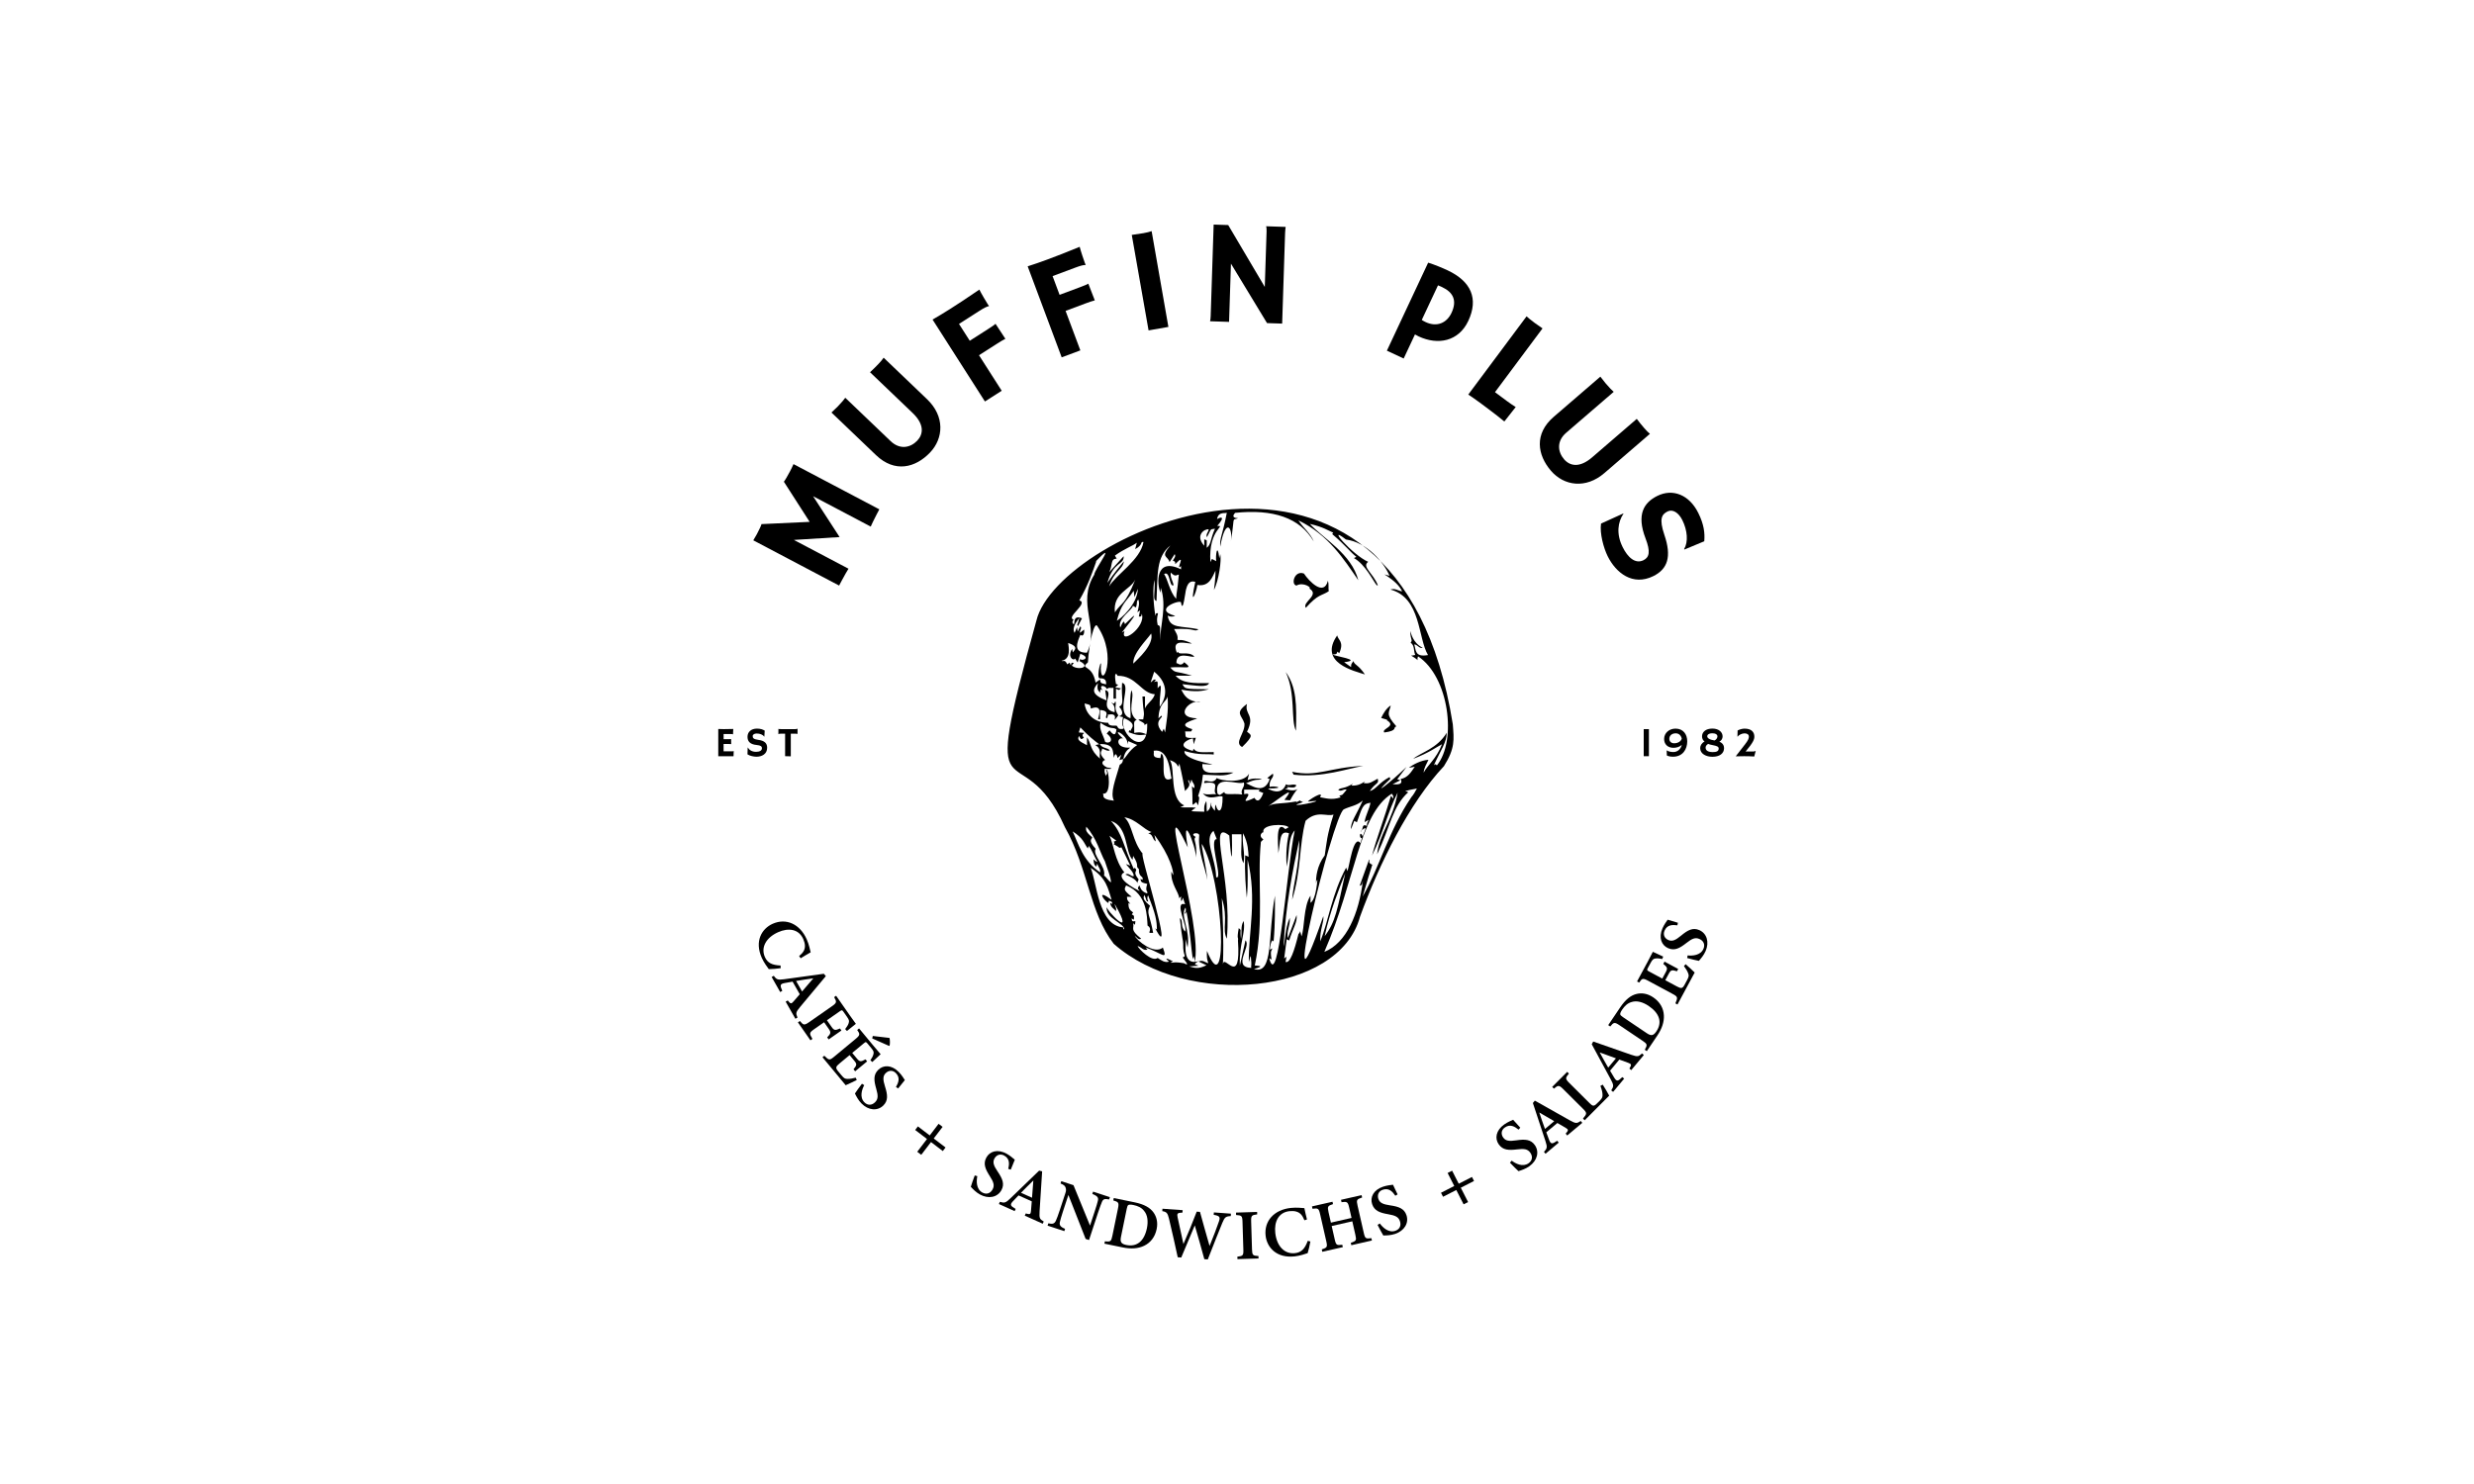 <?xml version="1.0" encoding="UTF-8"?>
<svg id="Calque_1" xmlns="http://www.w3.org/2000/svg" version="1.1" viewBox="0 0 300 180">
  <!-- Generator: Adobe Illustrator 30.1.0, SVG Export Plug-In . SVG Version: 2.1.1 Build 136)  -->
  <g>
    <path d="M91.346,65.537c.196-.315.332-.553.434-.748.313-.593.516-1.034.563-1.218l5.837-.273-3.126-4.869c.126-.143.503-.802.729-1.231.189-.359.288-.566.438-.906l10.408,5.487-.329.624c-.325.616-.639,1.288-.714,1.468l-6.991-3.685,3.219,4.957-5.547.346,6.624,3.492c-.107.164-.483.803-.808,1.419l-.329.624-10.408-5.487Z"/>
    <path d="M100.825,50.036c.427-.396.629-.594.745-.715.537-.561.761-.834.93-1.075l5.499,5.26c1.121,1.073,2.4.808,3.223-.053.737-.771.911-1.959-.561-3.367l-5.16-4.937c.428-.396.684-.651,1.031-1.014.305-.319.463-.522.62-.75l5.269,5.041c2.159,2.067,2.013,4.732.349,6.472-1.756,1.835-4.261,2.489-6.548.301l-5.396-5.163Z"/>
    <path d="M113.085,38.761c.554-.312,1.497-.883,2.121-1.282.936-.598,2.21-1.423,3.551-2.353.256.516.835,1.486,1.035,1.799.047.074.102.144.129.169v.032c-.321.089-.555.197-1.172.591l-2.46,1.572,1.306,2.043,2.17-1.387c.55-.351.828-.539.953-.671l1.195,1.821c-.309.155-.626.347-.945.552l-2.252,1.439,2.754,4.31-2.036,1.301-6.349-9.935Z"/>
    <path d="M124.617,32.303c.607-.189,1.649-.55,2.343-.809,1.04-.388,2.457-.927,3.963-1.556.143.558.505,1.628.634,1.975.031.083.07.162.09.192l-.007.031c-.332.02-.583.077-1.269.333l-2.733,1.021.848,2.271,2.412-.901c.611-.228.921-.354,1.071-.457l.787,2.03c-.334.088-.685.209-1.039.341l-2.503.935,1.79,4.789-2.263.845-4.125-11.041Z"/>
    <path d="M137.241,28.493c.578-.075.918-.126,1.412-.212.382-.067.82-.171.995-.247l2.033,11.618-2.404.423-2.037-11.582Z"/>
    <path d="M146.809,38.316l.36-11.077,1.764.057,4.436,7.507.219-6.756c.011-.318-.018-.531-.069-.603l2.381.077c-.024.185-.058.44-.069.775l-.355,10.954-1.834-.06-4.375-7.214-.229,7.065-2.302-.075c.041-.193.065-.369.074-.651Z"/>
    <path d="M173.18,31.859c.699.211,1.695.619,2.342.923,2.881,1.351,3.786,3.45,2.525,6.14-1.171,2.498-3.683,2.976-6.022,1.88-.128-.06-.284-.143-.444-.237l-1.37,2.922-2.035-.954,5.003-10.672ZM172.877,39.068c1.349.633,2.551.125,3.135-1.12.703-1.501.205-2.494-1.152-3.13-.16-.075-.323-.142-.486-.209l-1.968,4.198c.156.103.328.193.472.26Z"/>
    <path d="M185.114,38.369c.062.079.556.48.994.806.198.148.458.33.94.657l-5.764,7.735,1.464,1.091c.283.211.871.616,1.05.716,0,0-1.324,1.674-1.383,1.752-.503-.43-1.13-.919-2.289-1.783l-.672-.5c-.559-.416-1.244-.883-1.41-.985l7.07-9.489Z"/>
    <path d="M194.061,45.687c.353.464.531.683.64.81.506.588.756.838.98,1.029l-5.764,4.967c-1.175,1.013-1.034,2.311-.257,3.213.697.808,1.864,1.095,3.406-.235l5.41-4.663c.353.464.582.744.91,1.124.288.334.475.51.687.689l-5.523,4.76c-2.264,1.951-4.903,1.549-6.475-.274-1.657-1.923-2.068-4.479.33-6.546l5.656-4.875Z"/>
    <path d="M196.827,62.287l.039.02c-.687,1.019-.902,2.435-.1,4.056.622,1.258,1.538,2.075,2.526,1.585.72-.356.86-1.046.248-2.642-1.116-2.913-.21-4.345,1.434-5.159,1.858-.919,3.864-.149,4.967,2.081.685,1.384.806,2.426.719,3.424l-2.4,1-.043-.047c.52-.878.408-2.259-.21-3.509-.457-.925-1.178-1.366-1.794-1.061-.72.356-1.041.899-.395,2.824.92,2.675.396,4.164-1.335,5.02-2.499,1.236-4.536-.394-5.537-2.419-.493-.996-.978-2.774-.804-3.953l2.685-1.22Z"/>
  </g>
  <g id="UlP1xy">
    <g>
      <path d="M175.096,92.928c-4.224,4.487-7.819,11.776-10.183,18.272-2.526,9.43-20.901,11.182-29.861,3.276-2.94-3.782-3.094-9.135-5.919-14.142-5.435-12.139-10.597.663-3.455-25.064,2.524-10.598,43.762-29.592,50.49,12.579.142,1.858.302,2.9-1.072,5.079ZM136.216,92.057c-.158.045-.298.084-.473.133.067-.187.123-.344.234-.654-.236.206-.341.298-.468.409.012-.118-.236-.951-.432-.028-.168-.795.086-1.701-1.708-1.667.269.547.898.386,1.216.768-.37.155-.65-.202-1.005-.209.277.219-.6.365.431,1.37-.191.048-.753.404.224.913.339.002,1.156.241-.298.16.094.25-.136.099.17.913-.041-.307.313-.152.032-.773.297-.311.721,3.237-.448,2.839.338.088-.469.702,1.384.887-.484-.961.192-2.524.706-4.36.285-.135.398-.378.395-.687.247.094.603-.996,1.724-1.705-.399-.174-.736-.322-1.08-.472-.034.125-.056.204-.111.407.185-1.165-2.267-2.282-.537-.73-.766-.196-.967,1.23.865,1.11-.139.215-.608.277-.82,1.376ZM144.844,116.831c-.091-.219.178-.097-.104-.856-.034.135-.067.264-.099.393-.209-1.343-.295-3.351-.771-5.814-.039.093-.075.177-.124.295-.233-.246.177-.053.016-.775-.717.994.617,2.651.242,4.857-.084-.39-.168-.781-.252-1.171.194.273-.637,3.492,1.618,2.817q-.374.179-.473.379c.625.29.654.124-.689.264.648.177,1.079.36,2.091-.142-.319-.15-.604-.284-.962-.453.475-.223.767.072,1.156.216.019-.319-.202-.259-.135-1.503,2.687,6.678,1.982-8.629-.611-12.97-.109.287.491,2.466.655,4.365-.199-1.335-1.161-3.409-.989-5.326.129-.577-1.327-.35-.42.101-.395.364.208.521.041,2.507-.038-1.483-1.828-5.836-.999-1.236-4.288-8.927,1.995,9.619.81,14.052ZM168.593,94.472c-2.59,2.452.019.436,1.964-1.448-.404.536-.76,1.007-1.122,1.489.127.046.211.077.37.134-.307.154-.557.28-.956.48.034-.066,1.435.276,1.001-.639.864-.162,1.245-.818,1.707-1.485-.256.045-.437.076-.711.124.442-.366,1.464-.919,2.371-.967-.221.497-.544.955-.581,1.553.428-.868,1.507-1.61,2.226-3.443-.802.413-1.524,1.018-3.497,1.769.93-.783,2.908-1.227,4.063-3.16-.004,1.188-.709,2.071-1.552,3.923.065.052.077-.276.36.033,2.452-2.973,1.471-10.748-2.279-13.222-.288.608.446.659-.847-.096.185-.032.071.03.505-.074-.23-.5-.044-1.136-.56-1.49.292-.387-.01-.2-.052-1.415.11.19.253,1.412,1.521,2.039-.448.117-.617-.401-1.033-.412.229.636.016,1.591,1.672,1.288-1.24-2.056-.83-6.952-4.555-7.943.575-.207.963.178,1.42.216-.329-.66-.88-1.257-2.147-2.054.174.047.348.094.618.168-.74-1.701-2.753-4.055-5.289-4.402-2.508-1.953.766,1.86,2.697,2.709-.813.592.61,1.375,1.175,2.845-.097,0-.145,0-.139,0-.472-.585-1.383-2.521-2.765-3.303.096-.047.19-.092.3-.145-.733-.55-1.274-1.36-2.936-2.764.059-.075.097-.123.132-.168-.654-.275-1.185-.684-2.837-1.063,1.676,1.814,5.053,3.633,5.873,6.836-1.713-2.496-3.606-5.516-7.263-7.262.586.895,1.458,1.56,1.862,2.564-1.7-2.917-4.962-3.951-9.538-3.481.045.004-.693.586.365.656-.829.276-.369-.309-.885,2.851.286-1.69-.623-3.094-1.287.6-.077-1.092.272-1.339.806-4.141-.085.174-1.043-.204-1.185.795.317-.216,1.149-.481.021.823,1.17-.013-1.1.31-.832,4.397.103-.219.149-.316.185-.393.167.086.322.166.525.27-.113-.58.123-2.414.375-.344.053-.245.083-.385.111-.514.173.715-.173,3.184-.76,4.357-.015-.163.199-1.195.179-2.348-.358.715-.727,1.987-2.196,1.738-.138,1.004-.97,2.898-.252-.383-.311-.065-.843-.197-1.114.907-.064.075-.383,3.108-.615,1.601-.053-.408-3.555.862-.703,1.621-.297.113-.58.141-.912-.028.244,1.645,1.579,1.192,3.746,1.658-.608.386-.207-.167-2.969-.028.205.427.51.768.407,1.293.355.154.299-.194,1.745.445-.444.126-2.597-.742-1.812,1.149.053-.047.102-.091.151-.134.044.483,1.296-.137,1.957.578-.207.235-2.222-.792-2.168.824.103-.132.487.495.947-.132,1.279.99-.036.466-1.69.639.679.783.493.333,2.637,1.002h-1.991c.806.909,2.063.919,4.059.889-.224.587-1.576.296-3.24.135.363.545.047.593,3.222.618-.732.195-1.52.386-3.359.042.424.794.766,1.425,2.346,1.532-1.172-.535-3.468,1.846-.418,1.952-.313.204-2.71.702-.591,1.311-.182.376.043.266-.869.273.149.63-.307.87,1.305.774-.09.264-.161.474-.266.783-.036-.295-.06-.492-.087-.709-.198-.041-2.476.845-.018,1.517.044-.122.075-.206.094-.26.392.524.95.416,2.44.406v.294c-.786-.121-1.641.138-3.542-.426-.23,1.322,5.866,1.849,2.167,1.576-.109,1.561,1.64.939,3.789,1.032-1.121.551-1.925.289-3.717.264-.13.623.046.656-.589,2.592.258.117.056.56-.002,1.136-.065-.121-.129-.243-.217-.408-.715.594-.345.572-.522-1.912.135.122.186.169.256.232.18-.436-.237-.678-.299-1.02-.141.124-.032-.009-.137.484-.076-.163-.122-.26-.226-.482-.286.304.62.375-.442,1.356-.075-.483-.379-2.076-.677-3.331-.059.165-.089.25-.136.382-.111-.14-.195-.537-1.022-.796.703,1.018-.109,4.706,1.75,5.488-.175.083-.271.128-.483.229.694.049,1.28-.012,1.886.045-.677.526-.983.423,1.024.496-.032-.569-.036-.802.245-1.3.077.53-.009.772.073,1.278.483-.375.384-.626.514-1.082.131.228-.278.147.444.99.074-.361-.031-.414.101-.76.274,1.15.866,1.008.84-.949-.371-.28-1.592.593-2.391-.402.556.253,1.079.028,1.619.112-.628-.569.801-1.664-1.456-1.363-.078-.719,1.007.347,1.531-.616.37.327,3.213.741,3.908-.518-.058.246-.107.457-.185.793.603-.29,1.18-.21,1.76-.159-.648.245-.468-.134-1.944.528.435.092,2.158,1.546,2.867-.504-.136-.066-.226-.109-.291-.141.221-.172.434-.338.674-.524.236.496-.501.628-.385,1.606.455-.194,2.236.182-.2.193.1.112,1.633.984,2.177-.512.38.258.817-.115,1.265.114-.148.302-.265.329-1.154.214.047.05.095.1.142.15-.124.018-.249.036-.374.055,1.93.803,2.016-1.182.62,1.415-.252-.019-.431-.033-.685-.052,1.344-1.732.071-.691-1.95.751.72-.436,1.599-.227,3.432-.574-.375.375.727-.356.425-.054.116.047.199.081.346.141-.291.108-.533.198-.776.288-.195.313,4.347-.723,1.388-.344-.109-.092,2.05-1.472,1.453-.529.541.065,1.357.403,2.507.009-.058-.065-.103-.116-.174-.197.515-.159.256.02.898-.731-.373-.154-.678.337-1.032.003.471-.321.678-.069,1.784-.728-.071.082-.115.133-.189.219.157.02.889.088,1.66-.52-.079.092-.122.142-.18.21.7.197,1.185-.242,1.714-.518.205.661-.202.404-.95,1.488.652-.095,1.119-1.019,2.39-1.682.038.083.057.124.102.22ZM142.986,108.944c-.041-.759-1.03-1.687-.951-3.23.104.202.167.323.23.444.073-.348-.344-2.328-2.277-4.886.062.297.11.522.166.79-.443-.248-.323-.904-.919-.96.138-.065.236-.11.401-.187-.92-.259-1.886-1.583-3.297-1.782,1.026.913.912,2.853,2.262,4.462-.714-.974,4.053,13.948,1.484,9.003.072.054.118.089.203.153-.005-1.048-.149-1.895-1.071-4.153-.142.274-.103.506.033.747-.359.022-.12-.245-.595-.943.362.335-.564.345.8,1.464-.474.933-.029,1.034.377,3.288h-.421c-.156-.084.344-.51-.258-.889-.076-1.005.009-3.841-2.6-4.871-.198.459-.403.513.676,1.382h-.571c.044.419-.039.291.417.874-.104-.051-.171-.083-.243-.118,0,.601.109.826.571,1.148-.052.075-.105.149-.162.231.226.166.308.027.255.647-.092-.053-.156-.09-.279-.162.086.192-.089.429.461.336-.016.157-.029.285-.045.441-.093-.079-.143-.122-.224-.191.169.65-.475.715.974,1.876-.324.188-.468-.105-.778-.35.242.545,2.316,2.318,3.407,1.43.617,1.649-.082.697-2.098-.02.122.134.168.186.228.251-.496.212-.726-.327-1.203-.419.156.362,1.74,1.978,2.443,1.444.439.28.834.613,1.383.444-.307-.232-.705-.652.469-.028-.124.061-.216.106-.307.15.316.066.292-.147,1.64.072.408.22.652.339-.152-.701.561-.247.015-.029.056-1.666-.008-.521-.092-.219-.405-3.114.481.348-.012.85.609,1.635.473-.424-1.42-3.738.035-3.304-.104-.309-.177-.526-.269-.8-.039.24-.304.857-.217-.148-.106.096-.157.143-.235.212ZM152.898,102.113c-.466,4.603.421,9.576-.742,14.991.296.046,1.382.027-.101.432,2.418.753,1.663-4.135,2.546-8.896-.001,1.266.044,3.284-.163,5.553-.051-.046-.102-.093-.154-.14-.166.22-.269.608-.305,1.149.064-.038.127-.076.278-.165.021.342-.291.056-.063,1.345-.09-.045-.157-.079-.292-.146,1.145,4.209,2.097-10.698,3.097-15.511-.79.896-.617,2.329-.953,4.394-.101-.768-.127-2.443.258-4.049-1.212-.446-.989.964-1.315,2.559.158-.133-.538-4.437.877-3.06.14-.08.263-.15.393-.225-.418-.481-3.335-.388-3.055.611-.109-.064-.693.417,0,.852-.117.117-.203.203-.306.306ZM151.435,116.697c-.071-3.489,1.027-7.654-.148-12.451-.043,1.129.104,2.506-.095,4.658-.116-1.197-.283-2.991-.198-5.158.183.077.294.123.415.174-.053-.64-.029-1.589-.665-2.854-.186,1.292.301,2.445.044,3.639-.473-.867-.171-1.744-.25-3.509h-1.156c.035,1.385.061,5.192-.316.149-2.701-2.155.369,5.121-.299,12.51-.627-1.223.216-2.306-.606-4.919.089,1.992.256,4.974.133,8.03.12-1.377,2.223,2.962,1.821-2.893.09-.461-.174-.014.097-1.501.398.365.111-.004.273,1.312.156-.712-.103-1.477.316-2.177.287,1.365-.56,2.747-.454,5.408.227-1.019.454-2.037.681-3.056.749.73-1.679,3.249.697,3.341-.049-.466.095.012-.052-1.426-.16.223-.006,0-.239.721ZM162.959,98.166c-1.349.592-8.302,29.702-2.492,12.954.107.765-.433,1.558-.372,3.064.992-2.41,1.403-5.758,3.14-8.949.051.144.081.228.15.421.221-.4.72-4.545,1.593-3.391.076-.29.124-.473.17-.649-.321.263-.337-1.114.126-.115-.115-.195.924-1.772-.303-.652.395.007.062-1.065.775-.662.08-.189-.139-.061.223-.749-.235.132-.329.185-.502.282.117-.856.586-1.549.716-2.353-.994.124-1.022.681-1.642,2.365-.139-.07-.231-.116-.324-.163-.134.346-.261.676-.388,1.006-.099-.828.674-1.786,1.423-3.478-.738.649-1.573.704-2.293,1.068ZM158.317,99.558c-.79,2.864-.509,6.041-1.631,9.576.105-1.819.901-4.202.854-7.228-.797,3.69-1.657,8.035-1.894,12.879.216-.615.151-2.096.75-3.458.091.9-.421,1.629-.224,2.456.364-.964.709-1.879,1.054-2.794.121.875-.447,1.591-.897,3.092-.133-.068-.223-.114-.304-.155-.101.779-.2,1.539-.303,2.336.093-.076.142-.115.275-.223-.046.272-.076.454-.107.638.532.198,1.041-1.248,1.585-3.472.017.017.034.034.051.05.038-.084.077-.168.14-.308.056.23.088.365.152.629.387-.96.234-3.685,1.095-4.933v.868c.43-.262.697-1.291.837-2.769-.154.09-.046-.01-.171.396-.005-.711.08-2.071,1.059-3.385.252-1.603.227-2.301,1.066-4.955-.795.298-1.988-.564-3.385.758ZM165.231,108.758c2.034-3.514,3.214-8.106,5.878-12.013.118-.214.187-.121.706-1.106-.519.13-.561.072-1.414.32.192.068.276.098.37.13-1.936,1.75-2.131,4.084-3.78,7.536.241-2.489,1.953-4.214,2.49-7.487-1.185,2.29-1.678,4.721-3.108,7.637.542-2.091,1.485-4.496,2.302-7.251.125.162.204.264.282.367-.066-.354.127-.198-.189-.621-3.987,2.474-4.4,10.535-8.179,19.189,2.716-1.085,4.183-4.682,4.681-8.62-.105.237-.019.525-.397.6.378-1.05.74-2.058,1.147-3.189.157.143-.25.376.387.635-.284.854-.561,1.78-1.174,3.871ZM138.63,87.257c.19-1.054.028-.426-.097-2.778h.311v1.438c.28-.655,1.002-.987,1.188-1.708-1.628-.098-2.26-2.283-4.504-2.237-.172-.384-.47-.446-.203.991.132.044.212.07.268.089-.101.095-.2.189-.355.335.288.045.474.074.698.109-.218.134-.133.319-.611.041v1.207h-.301v-1.316c-.301.056-.583-.101-.791.154-.184-.452-1.073-.616-.549.144-.088-.049-.152-.085-.228-.128-.029.162-.052.296-.083.472-.003-.269-.448-.192-.234-1.209-.681.761-.857,1.379,1.052,2.106-.066-.482-.116-.855-.172-1.262,1.208.229-.923,2.228,1.143,2.687-.027-.122.158-.768-.399-1.169.056-.08.321.394.475-.16.24.274-.275.742.373,1.708-1.116,1.423.461-.513-1.334-.059.095.095.13.13.075.075-.037.112-.073.222-.11.331-.482-.057.603-.891-.851-1.002v1.134c-.101-.005-.149-.008-.243-.012.033-.298.729-1.887-.869-1.292-.126-.401.13-.416-.761-.623.062.809.752,2.333,2.868,2.35.047.304.304.369,1.02.347.215.219.099.493.835.378.083-.378-.314-.126-.061-1.416-.143-.031-.286-.062-.513-.111.307-.016.739-.355.04-1.162.685-.317.223-.956.357-2.879,1.235.251-.921,3.687,1.016,4.286.089-.655-.177-2.046.101-3.39.513.766-.655,2.645.657,3.603-.478.139-.257.464-.3,1.569.325-.041.717-.195,1.512.187-1.125.165-1.331.024-2.197-.275.035-.072.083-.171.123-.253.107.078.152.111.235.172-.486-.211,1.11-.754-.913-1.625-.813,1.874,2.968,5.103,2.81.65-.175.1-.268.154-.386.221.463-.353-1.606-.771-.094-.72ZM133.34,82.277c-.472-.093.348-3.094.14-1.182.065,2.646,2.078-1.448-.396-5.124-.383-.771-1.034,2.088-1.161,4.358-1.048.931.528.155.93,2.475.223-.162.367-.266.534-.387.129.355-.097.437.743.589-.033-.14.149-.788-.792-.729ZM131.46,76.366c.038.175.018.968-.453.639-.33.781-1.004,2.181.794,2.163,1.573-3.078-1.292-5.916.889-9.463.007-.625,2.991-4.54.059-1.49.068-.058.118-.1.204-.173-.443,1.251-1.005,2.945-2.078,4.782,1.196.32-1.694,2.076-.693,2.319-.103.169-.245.331-.003.573.228.084-.188-1.199,1.023-.719-.164.32,0,0-.492.958-.17-.302-.051,0,.172-1.001-.167.259-.993,1.122-.575,1.811.104-.244.187-.44.292-.689.028.195.048.33.078.534.129-.255.226-.446.323-.638.258.245-.123.457-.033.78.182-.144.323-.254.493-.389ZM138.107,105.416c-.512-.45.154-.257-.701-1.6-.022.144-.043.279-.072.469-.935-.969-.494-4.025-2.624-4.715,1.39,1.471,1.556,3.184,2.762,5.814.034-.034.068-.068.124-.124.553.477-.423.276.483,1.421-.569,1.039.7.32-1.616-.609.438-.245.653.259,1.005.206.065-.384-.425-.859-.944-1.474.144.051.257.092.534.191-.395-.808-.713-1.519-1.07-2.218-.396.119-.045.083-.94-.384-.027-.049.244-.063-.011-.295.1-.04.184-.074.329-.132-.257-.186-.484-.349-.824-.595.53,1.147.628,2.97,1.799,4.446-.846.382-.058,1.329,1.822,2.251.07-.169-.422-.159-.006-.665.119.124.104.697.94.965.179-.29-.312-.158.021-1.156-.707-.156-.806-.233-.806-.617.063.04.125.08.22.14.209-.535-.484-.227-.427-1.316ZM136.231,112.703c.031.002.062.004.093.005-.026-.782-2.316-1.283-2.121-2.737-.182.319,3.642,4.346.972-.318.01.319.328.587.078.879.006-.277-.574-.371-.627-1.017.085.05.15.087.24.139-.034-.247.099-.235-.394-.408-.029.105-.05.182-.078.288-.644-.406-1.444-1.759.404-.386-.452-1.391-.607-2.628-2.543-3.882.736,1.676.92,6.993,3.931,7.215.018.089.032.155.046.222ZM143.211,68.664c-.783.717.797-1.808-.69-.25-.076.011.139-.344-.293-.379.067-.287.418-.494.214-.823-.193.301-.377.588-.623.972-.19-.783-1.183-.548.105-2.02-1.75,1.38-1.527,3.477-1.687,6.733-.519-.203-.132-.843-.244-2.562-.227.934-.152,2.742.104,4.341.099-.025-.096-.347.325-.292-.15.663-.154.825-.039,1.433.397.078.264.26.305,1.859-.01-1.817.826-4.144.076-6.365-.016.195-.031.377-.047.574-.445-1.061-.661-4.362,2.496-2.829v-.394ZM134.496,71.129c.839-1.444,3.777-3.182,4.165-5.387-.453-.076.023.311-1.008.866.071-.282.124-.492.197-.781-.514.407-1.473.71-2.655,1.563.053.092.107.185.216.374-.79.012-.458.743-.904,1.636.593-.655,1.171-1.295,1.75-1.935.057,1.106-1.244.616-1.975,3.229.35-.499.666-1,2-2.613-.094.98-1.22,1.201-1.786,3.049ZM137.379,73.474c-.099.563-1.881,1.515-1.539,2.636.157-.236.185-.55.461-.722.042.121.072.206.111.317,1.587-1.585,1.522-1.366-.378,1.016.138-.074.204-.109.32-.172-.597,1.782,2.616-.46,2.108-2.072-.118.029.138.336-.37.31.052-.249.099-.475.157-.751-.122.083-.182.124-.327.222.132-.56.292-1.022.124-1.516-.304.171-.076.294-.303.943-.174-.102-.271-.158-.365-.212ZM150.817,94.906c-.8.38-3.627-1.11-3.188,1.351.32.198.128.294.834-.198.026.461.911.143,2.171.307-.3-.598.416-.927.183-1.46ZM130.07,100.846c.695,1.468,1.213,3.562,3.333,4.968.094-.416-.264-.646-.335-1.059-.069.171-.103.254-.149.369-.079-.162-.277-.093-.318-.899.127.105.205.249.473.323-.4-.702-.612-1.365-1.051-1.946-.05.135-.081.219-.115.311-.457-.603-.521-1.246-1.837-2.067ZM133.984,104.47c-.578-1.026-.989-2.797-2.266-4.198-.001.257-.24.52.722,1.278.01.25-.583.321.423,1.404-.441.768,1.288,2.134,1.014,3.252.326.207.471.6.851.824-.065-.802-.39-1.444-.744-2.56ZM160.63,113.553c1.317-1.721,1.534-3.231,2.494-7.629-.795,2.036-1.816,4.504-2.494,7.629ZM140.82,86.814c.429.156-1.103.598.097,1.957.063-.119.125-.238.204-.388.056.163.086.248.158.456.139-1.183.443-2.43.303-4.373-.123.701-1.049.724-1.103,2.665.138-.128.239-.222.34-.317ZM131.001,79.306c-.107.349-.197.642-.321,1.048-.143-.222-.217-.336-.309-.478-.226.359-.989-.243-.36-1.168.041.227.064.358.109.606-.392-.203,1.172-.736-.594-1.324.056.473.396,1.938-.79,2.157.162.17.371-.262.678.432.128-.092.202-.145.283-.203.041.089.087.186.138.297.09.021-.048-.406.368-.255-.064.086-.116.157-.23.31.628.607,2.493.248.935-.543.032-.118.05-.183.079-.287.109.369,1.419-.103.016-.591ZM142.057,94.436c-.179-.779-.291-3.705-2.162-3.377.113.369-.32.854.81.891.036-.192.062-.325.101-.534.756.294-.391,3.805,1.251,3.02ZM135.431,75.29c.417-.207,2.495-1.945,2.553-3.887-.137.334-.255.623-.418,1.021-.036-.306-.058-.499-.089-.765-.997,1.421-1.498,1.521-2.046,3.63ZM131.003,88.229c-.068.226-.123.41-.184.613.186.015.369.03.612.05.048.157-.396.108.007.612-.231.041-.297.404-.58-.232-.27.415-.07.611.951,1.12v-.965c.545.742.3,1.545,1.617,2.614-.263-.345.324-1.12-.609-1.67.165-.035.307-.065.473-.1-.627-.471-1.205-.91-2.288-2.042ZM141.158,69.626c.466.684.653,2.103,1.461,3.007.056-1.038.116-.592.328-2.936-.369.044-.392.324-.986-.253-.077.611.268,1.038.35,1.536-.554.308-.38-1.806-1.153-1.354ZM135.192,74.275c.838-1.278,1.172-.745,2.479-3.976-.622,1.273-2.731,1.591-2.479,3.976ZM139.532,82.761c.278-.134.335-.463.632-.29-.058.065-.104.117-.224.251.556-.17.431-.074.434.761.737-1.018.195.677.251,2.254.801-1.052,1.188-2.776-.666-4.264-.142.428-.266.802-.428,1.288ZM153.194,96.187c-.195-.078-.385-.153-.571-.228.055-.075.087-.119.133-.183h-1.887v.547c1.594-.377-1.257,1.616,1.25.452.158.277.549.773,1.075-.587ZM139.593,76.84c-.526.768-2.26,2.418-2.168,3.651.574-.581,2.541-2.295,2.168-3.651ZM147.473,106.406c.051.005.102.01.153.015.493-.375-1.054-4.703-.08-4.64-.167-.422-.29-.734-.397-1.005-1.225,1.003.278,3.353.324,5.63ZM133.447,87.674c-.194.871.367,1.498.557,2.288.423.339,1.273-.158.196-.989.137-.153.241-.268.343-.382.284.348.742.91.839-.126-.516-.355-.561.142-1.934-.791ZM146.355,65.163c-.17-.375.176-.599.213-.958-.443-.093-1.72.687-.539,1.989v-.773c.437.181.277-.088.298,1.021.544-.377.424-1.031,1.001-2.313-.619.126-.358-.15-.973,1.034Z"/>
      <path d="M161.125,71.715c-.947.609-1.251.307-2.78,2.009-.48-.707,1.78-1.558.402-2.356.442,0-.681-.842-1.536-.342-.721-.13-.238-1.899.91-1.456.597.91,2.417,2.828,2.905.862.134.473.029.854.099,1.282Z"/>
      <path d="M162.183,79.038c-.131.221.038.321-.579.348.049.184,3.759.671,1.388.934.25.177.5.354.824.583.095-.186-.13-.153.287-.713.264.593.524.338,1.412,1.617-1.342-.431-5.668-1.434-3.365-4.733.121.591.87.768.246,2.157-.096-.088-.148-.135-.212-.194Z"/>
      <path d="M150.619,90.608c-1.022-.536.393-1.671.284-2.852-.311-1.028-1.232-1.24.31-2.372-.338,1.301,1.029,1.281.004,3.367.459.397.922.383-.597,1.858Z"/>
      <path d="M156.864,93.962c-.062-.121-.119-.234-.181-.354,3.035.669,4.489-.526,8.632-.709-1.82.294-4.986,1.466-8.452,1.064Z"/>
      <path d="M157.145,88.64c-.659-1.374.013-4.423-1.238-7.122,1.312,1.79,1.338,3.994,1.238,7.122Z"/>
      <path d="M169.329,88.111c-.482.072.273.507-1.471.735-.395-.481,1.572-.733.303-1.489.022-.016.044-.033.067-.049-.235-.071-.469-.142-.749-.226.303-.606.587-1.121,1.168-1.524-.174.926-.707.968.683,2.553Z"/>
    </g>
  </g>
  <g>
    <path d="M94.67,117.435c-.44.062-1.124.12-1.446.115-.143-.193-.58-.765-.849-1.367-.912-2.05.015-3.554,1.32-4.135,1.633-.727,3.3.022,4.128,1.881.305.687.41,1.349.48,1.582-.351.2-.874.5-1.214.721l-.186-.268c.515-.425.721-.782.703-1.271-.002-.234-.095-.551-.204-.796-.537-1.205-1.773-1.394-3.041-.83-1.479.659-2.123,1.858-1.609,3.014.319.716.866.984,1.898,1.028l.02.326Z"/>
    <path d="M95.27,121.496l.255-.145c.339.444.431.419.683.136.203-.226.481-.558.77-.893l-.868-1.527c-.326.058-.677.114-.986.176-.573.113-.545.301-.262.94l-.255.145-1.037-1.822.256-.145c.33.441.462.526,1.259.416l4.815-.664.242.286c-1.033,1.223-2.111,2.52-3.112,3.731-.535.657-.552.756-.324,1.297l-.256.145-1.18-2.075ZM98.626,118.665c-.71.103-1.408.199-2.09.32l.725,1.274,1.365-1.594Z"/>
    <path d="M102.487,124.818c.195-.245.36-.501.423-.714.086-.275.056-.399-.196-.761l-.429-.614c-.16-.23-.195-.244-.425-.083l-1.585,1.106.562.805c.315.453.45.433,1.023.192l.172.246-1.549,1.081-.177-.253c.431-.425.489-.594.188-1.026l-.562-.805-1.168.816c-.643.448-.649.531-.247,1.208l-.242.168-1.518-2.175.241-.168c.434.521.524.554,1.165.107l2.691-1.878c.63-.44.63-.539.293-1.123l.241-.168,1.647,2.36c.434.622.662.934.75,1.045-.164.124-.713.557-1.081.867l-.218-.231Z"/>
    <path d="M103.894,130.994c-.208.112-1.102.541-1.346.638l-2.813-3.394.222-.184c.564.567.642.574,1.199.113l2.586-2.143c.578-.479.551-.588.203-1.095l.227-.187,1.765,2.129c.561.677.769.915.85.998-.132.12-.638.592-1.01.946l-.232-.212c.178-.249.324-.535.369-.739.069-.252.02-.398-.281-.76l-.419-.505c-.197-.238-.231-.247-.446-.069l-1.426,1.183.569.686c.347.419.493.391,1.039.096l.2.242-1.452,1.204-.2-.242c.407-.507.438-.623.09-1.043l-.563-.679-1.214,1.006c-.464.384-.519.532-.206.924l.436.526c.32.386.445.432.746.431.302.008.672-.069.975-.147l.134.279ZM105.836,125.657l2.026.237c.06.194.072.724.014.929l-.063.041-2.048-.909.071-.299Z"/>
    <path d="M108.646,131.849c.287-.511.553-1.111-.01-1.687-.395-.404-.891-.333-1.231-.001-.372.364-.342.813-.09,1.615.329,1.034.398,1.725-.208,2.318-.705.689-1.806.605-2.645-.253-.38-.389-.61-.835-.792-1.204.113-.192.588-.842.853-1.185l.274.172c-.279.515-.594,1.453.015,2.074.393.403.896.391,1.295,0,.402-.393.377-.827.145-1.638-.284-.991-.372-1.693.25-2.301.617-.604,1.617-.618,2.489.274.391.4.621.822.731.976-.204.248-.464.575-.811,1.012l-.265-.173Z"/>
    <path d="M112.895,138.524l-1.183,1.549-.486-.371,1.183-1.549-1.434-1.094.331-.434,1.434,1.095,1.075-1.409.486.371-1.075,1.408,1.431,1.093-.331.434-1.431-1.093Z"/>
    <path d="M122.262,141.778c.129-.571.213-1.222-.491-1.613-.493-.274-.949-.064-1.179.35-.253.455-.096.877.375,1.572.609.897.872,1.539.461,2.28-.478.861-1.558,1.095-2.606.512-.475-.264-.823-.626-1.102-.927.054-.216.324-.974.479-1.379l.311.088c-.12.573-.154,1.56.606,1.983.492.273.969.119,1.241-.369.273-.491.126-.9-.328-1.61-.554-.868-.839-1.516-.416-2.275.419-.754,1.372-1.053,2.463-.447.489.272.828.61.979.727-.125.295-.281.683-.489,1.2l-.303-.09Z"/>
    <path d="M124.265,147.451l.121-.268c.535.159.595.084.631-.292.031-.302.06-.734.095-1.176l-1.602-.72c-.229.239-.479.491-.693.724-.396.429-.262.565.343.914l-.121.268-1.911-.86.12-.268c.528.161.684.152,1.263-.408l3.496-3.376.364.088c-.112,1.596-.218,3.28-.311,4.848-.045.845,0,.936.503,1.238l-.121.268-2.177-.98ZM125.306,143.185c-.512.502-1.018.992-1.498,1.491l1.337.601.161-2.092Z"/>
    <path d="M134.496,145.486c-.532-.106-.727-.06-.875.305-.118.295-.239.592-.482,1.326l-1.083,3.291-.41-.135-2.092-5.332-.636,1.933c-.239.727-.331,1.072-.388,1.318-.099.392.031.619.623.857l-.092.28-2.031-.668.092-.28c.498.118.742.062.915-.318.123-.275.246-.593.486-1.322l.66-2.006c.085-.258.122-.427.035-.681-.083-.256-.262-.351-.617-.508l.092-.279,1.478.486,2.007,4.902.55-1.672c.242-.735.33-1.039.399-1.332.094-.369-.008-.572-.67-.835l.092-.28,2.037.67-.092.28Z"/>
    <path d="M137.585,145.834c1.128.232,1.866.626,2.301,1.245.345.491.545,1.153.372,1.998-.202.985-.769,1.671-1.526,2.03-.734.349-1.594.402-2.592.197l-2.218-.456.059-.288c.689.082.765.024.909-.68l.676-3.291c.148-.721.063-.797-.567-.986l.06-.288,2.526.519ZM135.931,150.029c-.127.616.028.851.655.98,1.284.264,2.171-.478,2.493-2.045.174-.851.066-1.609-.346-2.091-.304-.395-.742-.6-1.312-.716-.339-.07-.517-.042-.592.002-.091.052-.14.174-.197.451l-.702,3.419Z"/>
    <path d="M149.244,147.503c-.623.036-.735.137-1.026.83-.299.718-1.116,2.775-1.76,4.428l-.418-.031c-.352-1.315-.774-2.771-1.159-4.099-.568,1.338-1.125,2.645-1.64,3.898l-.427-.031c-.282-1.342-.689-3.113-1.058-4.674-.171-.689-.279-.827-.815-.921l.021-.293,2.449.176-.022.294c-.651.017-.676.133-.588.586.228,1.079.469,2.164.704,3.227.546-1.243,1.098-2.588,1.61-3.927l.396.028c.38,1.411.775,2.765,1.164,4.136.408-.986.959-2.434,1.146-3.008.161-.499.091-.646-.646-.769l.021-.294,2.068.15-.021.293Z"/>
    <path d="M150.052,152.722l-.009-.294c.676-.088.75-.136.727-.868l-.102-3.356c-.022-.735-.105-.79-.779-.831l-.009-.294,2.558-.078.009.294c-.673.088-.752.141-.73.877l.102,3.357c.022.729.098.77.782.822l.009.294-2.558.078Z"/>
    <path d="M158.898,150.586c-.074.439-.227,1.107-.33,1.412-.228.077-.905.321-1.56.393-2.231.246-3.382-1.094-3.539-2.515-.196-1.777,1.024-3.138,3.047-3.362.748-.082,1.41.018,1.653.024.084.396.21.985.318,1.376l-.311.096c-.249-.62-.526-.925-.998-1.056-.223-.069-.554-.077-.82-.047-1.311.145-1.868,1.266-1.715,2.645.178,1.609,1.126,2.588,2.383,2.448.78-.086,1.202-.526,1.557-1.496l.316.081Z"/>
    <path d="M165.172,145.248c-.66.222-.712.284-.551.99l.751,3.297c.161.706.242.732.923.645l.065.286-2.496.569-.065-.286c.661-.24.713-.275.552-.982l-.37-1.628-2.5.569.37,1.628c.16.703.242.723.915.647l.065.286-2.487.566-.065-.286c.632-.218.71-.275.55-.981l-.751-3.297c-.161-.706-.25-.747-.922-.654l-.065-.287,2.487-.566.065.287c-.642.208-.702.285-.542.988l.287,1.258,2.5-.57-.287-1.258c-.16-.703-.26-.737-.925-.653l-.065-.287,2.495-.568.066.286Z"/>
    <path d="M169.201,145.035c-.334-.481-.758-.982-1.522-.726-.535.179-.688.657-.537,1.107.165.493.583.662,1.414.784,1.073.155,1.725.393,1.994,1.197.313.935-.244,1.889-1.381,2.27-.516.172-1.018.185-1.428.187-.123-.185-.501-.896-.695-1.284l.274-.171c.343.475,1.048,1.167,1.872.891.535-.178.743-.635.566-1.165-.178-.533-.58-.7-1.41-.844-1.015-.176-1.685-.404-1.961-1.229-.274-.819.149-1.723,1.332-2.119.531-.178,1.009-.2,1.196-.233.134.291.315.668.556,1.171l-.271.164Z"/>
    <path d="M177.138,144.064l.885,1.737-.545.277-.885-1.737-1.608.819-.248-.486,1.608-.82-.805-1.579.545-.277.805,1.579,1.604-.818.248.486-1.604.818Z"/>
    <path d="M184.141,137.017c-.459-.364-1.01-.721-1.667-.256-.461.326-.469.828-.195,1.214.3.425.749.466,1.579.343,1.073-.161,1.765-.12,2.255.572.569.805.311,1.879-.668,2.571-.444.314-.921.47-1.313.592-.172-.142-.738-.714-1.035-1.03l.213-.243c.465.357,1.34.815,2.05.313.46-.325.528-.822.205-1.278-.324-.459-.757-.503-1.594-.402-1.022.123-1.729.099-2.231-.611-.499-.705-.355-1.693.664-2.413.457-.324.908-.483,1.079-.568.212.24.494.549.87.961l-.212.235Z"/>
    <path d="M190.044,137.728l-.189-.225c.375-.414.334-.5.011-.696-.258-.159-.635-.372-1.018-.596l-1.345,1.13c.116.31.235.645.351.938.214.543.395.482.972.088l.189.225-1.604,1.349-.189-.225c.374-.405.434-.55.181-1.313l-1.524-4.615.237-.29c1.389.794,2.86,1.621,4.231,2.386.742.407.843.406,1.334.084l.189.225-1.828,1.536ZM186.653,134.938c.23.679.451,1.348.693,1.997l1.121-.943-1.815-1.054Z"/>
    <path d="M194.348,131.56c.194.282.667,1.104.785,1.336l-2.973,2.988-.208-.208c.502-.592.512-.68-.007-1.197l-2.381-2.368c-.52-.517-.623-.498-1.135-.066l-.209-.207,1.818-1.827.208.208c-.437.53-.463.63.058,1.149l2.43,2.418c.352.35.507.455.855.117.014-.006.353-.343.383-.372.337-.338.367-.491.35-.798-.007-.265-.117-.672-.256-1.018l.283-.154Z"/>
    <path d="M197.808,129.8l-.226-.188c.296-.473.241-.55-.112-.687-.283-.11-.691-.254-1.107-.406l-1.124,1.349c.169.285.345.594.512.861.306.496.474.404.972-.085l.226.188-1.341,1.609-.226-.188c.296-.465.33-.617-.054-1.324l-2.312-4.272.182-.327c1.507.537,3.099,1.091,4.583,1.601.802.27.901.251,1.327-.152l.226.188-1.527,1.833ZM193.98,127.652c.345.628.681,1.247,1.033,1.843l.938-1.126-1.971-.717Z"/>
    <path d="M196.457,122.203c.644-.954,1.288-1.485,2.025-1.651.585-.132,1.273-.065,1.987.417.833.562,1.251,1.346,1.294,2.182.043.811-.235,1.626-.804,2.469l-1.265,1.876-.244-.164c.337-.605.313-.697-.282-1.098l-2.783-1.877c-.609-.411-.712-.362-1.126.149l-.244-.165,1.441-2.136ZM199.703,125.327c.521.352.797.299,1.155-.232.732-1.085.385-2.187-.94-3.081-.719-.485-1.461-.673-2.063-.476-.48.131-.836.457-1.161.94-.193.286-.235.462-.223.547.014.104.107.195.341.353l2.891,1.95Z"/>
    <path d="M204.405,116.954c.182.151.915.818,1.096,1.007l-2.087,3.879-.254-.136c.313-.735.29-.81-.346-1.153l-2.955-1.59c-.66-.355-.751-.29-1.09.223l-.258-.139,1.309-2.434c.416-.773.558-1.055.605-1.161.16.076.787.368,1.254.579l-.109.294c-.297-.071-.617-.1-.824-.064-.259.031-.375.131-.598.545l-.311.577c-.147.271-.142.307.104.439l1.63.877.422-.784c.257-.478.177-.603-.301-.998l.149-.276,1.659.892-.149.277c-.621-.187-.741-.172-.999.309l-.418.776,1.387.746c.531.285.688.281.933-.157l.324-.602c.237-.441.233-.574.12-.851-.106-.283-.315-.596-.502-.847l.208-.229Z"/>
    <path d="M203.404,112.236c-.581-.073-1.236-.094-1.558.644-.225.518.027.951.462,1.14.477.208.882.01,1.529-.525.833-.693,1.447-1.017,2.224-.678.903.393,1.24,1.444.761,2.544-.217.498-.544.879-.816,1.185-.22-.032-1.001-.227-1.419-.343l.057-.318c.582.064,1.568.003,1.915-.794.225-.516.025-.977-.487-1.2-.514-.224-.908-.037-1.571.482-.81.636-1.427.981-2.225.634-.792-.345-1.18-1.264-.683-2.408.224-.513.527-.883.629-1.044.305.095.706.214,1.242.37l-.06.311Z"/>
  </g>
  <g>
    <path d="M87.102,88.421c.178.01.455.018.662.018.311,0,.697-.003,1.153-.02-.017.16-.027.476-.027.58,0,.025.003.05.005.06l-.005.007c-.089-.027-.161-.037-.366-.037h-.778v.63h.585c.183,0,.277-.002.326-.014l.007.61c-.096-.01-.2-.012-.307-.012h-.613v.889h1.008c.128,0,.18-.015.212-.029l.009.002-.024.62h-1.85v-3.303Z"/>
    <path d="M90.666,90.671l.01-.007c.17.299.499.528,1.005.528.393,0,.712-.128.712-.437,0-.225-.156-.346-.632-.39-.87-.081-1.117-.487-1.117-1.001,0-.58.442-.988,1.139-.988.432,0,.708.099.948.244l-.047.727-.017.005c-.155-.239-.516-.383-.906-.383-.289,0-.489.126-.489.318,0,.225.096.373.659.45.786.101,1.094.417,1.094.959,0,.78-.662,1.089-1.294,1.089-.311,0-.818-.099-1.092-.289l.027-.825Z"/>
    <path d="M95.204,88.991h-.489c-.217,0-.259.015-.319.062l-.007-.002v-.632l.007-.007c.06.017.144.027.44.027h1.548c.218,0,.259-.015.319-.062l.007.003v.632l-.007.007c-.06-.018-.143-.028-.44-.028h-.37v2.747c-.052-.005-.265-.015-.611-.015h-.079v-2.732Z"/>
  </g>
  <g>
    <path d="M199.319,88.438h.63v3.285h-.63v-3.285Z"/>
    <path d="M202.104,91.032l.009-.015c.2.143.536.2.801.2.524,0,.902-.37,1.022-.865-.277.254-.687.353-1.005.353-.679,0-1.138-.41-1.138-1.072,0-.739.628-1.257,1.383-1.257.944,0,1.42.694,1.42,1.546,0,.941-.526,1.862-1.727,1.862-.303,0-.545-.054-.743-.146l-.022-.607ZM203.933,89.587c-.096-.388-.345-.64-.738-.64-.427,0-.771.25-.771.667,0,.289.2.539.583.539.494,0,.832-.25.926-.566Z"/>
    <path d="M206.695,89.945c-.193-.153-.304-.351-.304-.628,0-.514.432-.946,1.255-.946.818,0,1.239.467,1.239.946,0,.282-.148.509-.395.652.398.136.573.462.573.766,0,.661-.543,1.057-1.415,1.057-.744,0-1.482-.339-1.482-1.057,0-.301.202-.628.528-.79ZM207.676,91.225c.465.005.734-.104.734-.438,0-.227-.242-.313-.704-.402-.289-.054-.452-.101-.575-.153-.21.121-.307.286-.307.442,0,.316.227.543.852.551ZM207.908,89.814c.198-.099.344-.284.349-.486.005-.235-.227-.388-.642-.388-.372,0-.592.163-.592.368,0,.208.242.408.886.507Z"/>
    <path d="M211.634,90.242c.361-.465.438-.692.438-.894,0-.239-.191-.398-.526-.398s-.714.21-.83.39l-.032.005.02-.741c.168-.104.541-.227.84-.227.893,0,1.19.472,1.19.965,0,.331-.123.707-1.064,1.813h.801c.217,0,.326-.013.412-.077l.017.007-.18.674c-.363-.022-.691-.037-1.22-.037-.161,0-.531.005-1.025.017l1.161-1.499Z"/>
  </g>
</svg>